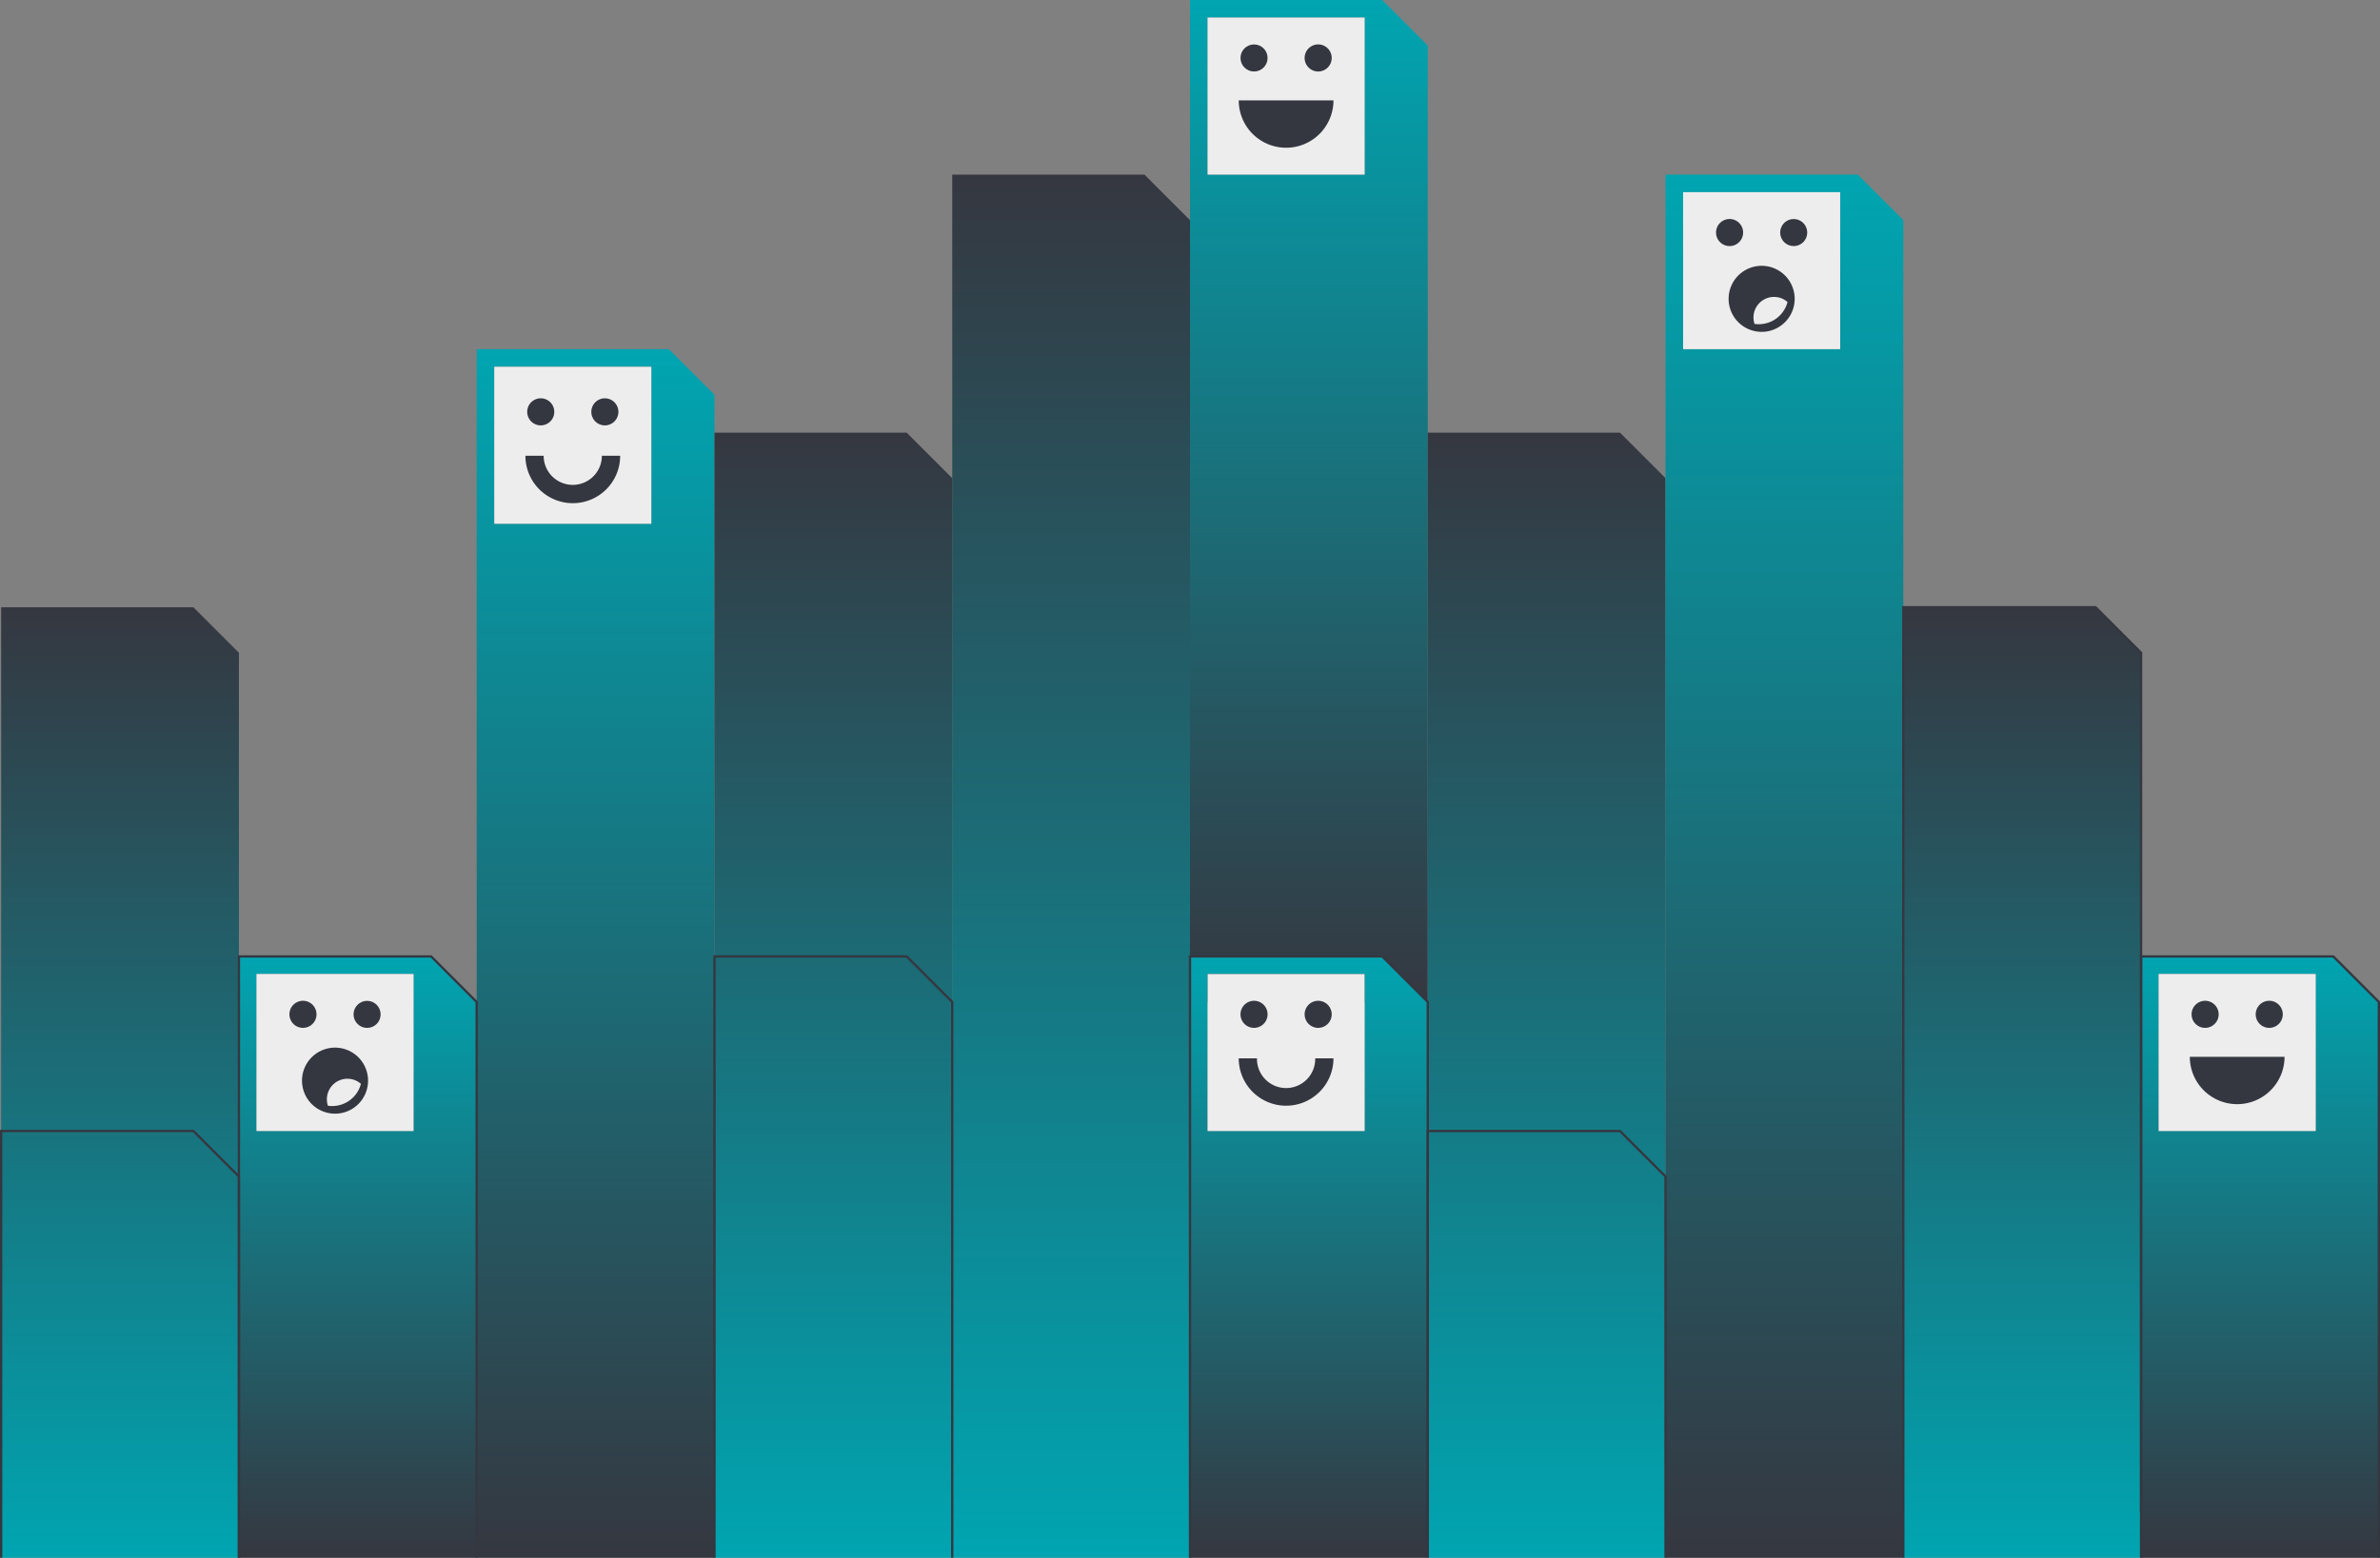 <svg xmlns="http://www.w3.org/2000/svg" xmlns:xlink="http://www.w3.org/1999/xlink" viewBox="0 0 2060.22 1348.83"><rect x="0" y="0" width="2060.22" height="1348.83" fill="#808080" stroke="none"/><defs><style>.cls-1{fill:url(#linear-gradient);}.cls-2{fill:url(#linear-gradient-2);}.cls-3{fill:url(#linear-gradient-3);}.cls-4{fill:url(#linear-gradient-4);}.cls-5{fill:url(#linear-gradient-5);}.cls-6{fill:url(#linear-gradient-6);}.cls-7{fill:url(#linear-gradient-7);}.cls-8{fill:url(#linear-gradient-8);}.cls-9{fill:url(#linear-gradient-9);}.cls-10{fill:url(#linear-gradient-10);}.cls-11{fill:url(#linear-gradient-11);}.cls-12{fill:none;stroke:#353740;stroke-miterlimit:10;stroke-width:2px;}.cls-13{fill:#ededed;}.cls-14{fill:#353740;}</style><linearGradient id="linear-gradient" x1="103.91" y1="1348.83" x2="103.91" y2="525.8" gradientUnits="userSpaceOnUse"><stop offset="0" stop-color="#00a5b1"></stop><stop offset="1" stop-color="#353740"></stop></linearGradient><linearGradient id="linear-gradient-2" x1="309.73" y1="828.14" x2="309.73" y2="1348.83" xlink:href="#linear-gradient"></linearGradient><linearGradient id="linear-gradient-3" x1="515.55" y1="302.34" x2="515.55" y2="1348.83" xlink:href="#linear-gradient"></linearGradient><linearGradient id="linear-gradient-4" x1="927.2" y1="1348.83" x2="927.2" y2="151.17" xlink:href="#linear-gradient"></linearGradient><linearGradient id="linear-gradient-5" x1="1133.02" y1="0" x2="1133.02" y2="867.57" xlink:href="#linear-gradient"></linearGradient><linearGradient id="linear-gradient-6" x1="1133.02" y1="828.14" x2="1133.02" y2="1348.83" xlink:href="#linear-gradient"></linearGradient><linearGradient id="linear-gradient-7" x1="1338.84" y1="1348.83" x2="1338.84" y2="374.63" xlink:href="#linear-gradient"></linearGradient><linearGradient id="linear-gradient-8" x1="721.38" y1="1348.83" x2="721.38" y2="374.63" xlink:href="#linear-gradient"></linearGradient><linearGradient id="linear-gradient-9" x1="1544.66" y1="151.17" x2="1544.66" y2="1348.83" xlink:href="#linear-gradient"></linearGradient><linearGradient id="linear-gradient-10" x1="1750.49" y1="1348.83" x2="1750.49" y2="525.8" xlink:href="#linear-gradient"></linearGradient><linearGradient id="linear-gradient-11" x1="1956.31" y1="828.14" x2="1956.31" y2="1348.83" xlink:href="#linear-gradient"></linearGradient></defs><g id="dark"><path class="cls-1" d="M1,1348.83H206.82V565.23L167.39,525.8H1Z"></path><path class="cls-2" d="M206.82,1348.83H412.64V867.57l-39.43-39.43H206.82ZM358,979.31H222V843.36H358Z"></path><path class="cls-3" d="M412.64,1348.83H618.47V341.77L579,302.34H412.65ZM563.82,453.51h-136V317.56h136Z"></path><path class="cls-4" d="M824.29,1348.83h205.82V190.6l-39.43-39.43H824.29Z"></path><path class="cls-5" d="M1181.28,151.17h-136V15.22h136Zm-151.17,716.4h205.82V39.43L1196.5,0H1030.11Z"></path><path class="cls-6" d="M1030.11,1348.83h205.82V867.57l-39.43-39.43H1030.11m151.17,151.17h-136V843.36h136Z"></path><polygon class="cls-7" points="1235.93 1348.83 1441.75 1348.83 1441.75 414.06 1402.32 374.63 1402.32 374.63 1235.93 374.63 1235.93 1348.83"></polygon><polygon class="cls-8" points="618.47 1348.83 824.29 1348.83 824.29 414.06 784.86 374.63 784.86 374.63 618.47 374.63 618.47 1348.83"></polygon><path class="cls-9" d="M1441.75,1348.83h205.82V190.6l-39.43-39.43H1441.75ZM1592.92,302.34H1457V166.39h136Z"></path><path class="cls-10" d="M1647.57,1348.83H1853.4V565.23L1814,525.8H1647.57Z"></path><path class="cls-11" d="M1853.4,1348.83h205.82V867.57l-39.43-39.43H1853.4Zm151.17-369.52h-136V843.36h136Z"></path><path class="cls-12" d="M824.29,1348.83V867.57l-39.44-39.43H618.47v520.69"></path><path class="cls-12" d="M1441.75,1348.83V1018.74l-39.43-39.43H1235.93v369.52"></path><path class="cls-12" d="M1235.93,1318.43V867.57l-39.43-39.43H1030.11v520.69"></path><path class="cls-12" d="M1853.4,1348.83V565.23L1814,525.8H1647.57v823"></path><path class="cls-12" d="M2059.22,1348.83V867.57l-39.43-39.43H1853.4V1309.4"></path><path class="cls-12" d="M206.82,1348.83V1018.74l-39.43-39.43H1v369.52"></path><path class="cls-12" d="M412.64,1348.83V867.57l-39.43-39.43H206.82v520.69"></path><rect class="cls-13" x="222.04" y="843.36" width="135.95" height="135.95"></rect><path class="cls-14" d="M262.26,890a11.72,11.72,0,1,0-11.72-11.72A11.72,11.72,0,0,0,262.26,890Z"></path><circle class="cls-14" cx="317.77" cy="878.32" r="11.72"></circle><path class="cls-14" d="M261.43,935.71A28.59,28.59,0,1,0,290,907.12,28.59,28.59,0,0,0,261.43,935.71Zm39.29-1.65a17.57,17.57,0,0,1,11.7,4.42,25.7,25.7,0,0,1-24.89,19.21,22.5,22.5,0,0,1-3.67-.27,17.78,17.78,0,0,1,16.86-23.36Z"></path><rect class="cls-13" x="427.86" y="317.56" width="135.95" height="135.95"></rect><path class="cls-14" d="M468.08,368.33a11.72,11.72,0,1,0-11.71-11.72A11.72,11.72,0,0,0,468.08,368.33Z"></path><path class="cls-14" d="M523.59,368.33a11.72,11.72,0,1,0-11.72-11.72A11.72,11.72,0,0,0,523.59,368.33Z"></path><path class="cls-14" d="M495.84,435.69a41,41,0,0,0,41-41.05H521a25.2,25.2,0,1,1-50.4,0H454.83A41,41,0,0,0,495.84,435.69Z"></path><rect class="cls-13" x="1045.33" y="843.36" width="135.95" height="135.95"></rect><path class="cls-14" d="M1085.55,890a11.72,11.72,0,1,0-11.72-11.72A11.72,11.72,0,0,0,1085.55,890Z"></path><path class="cls-14" d="M1141.06,890a11.72,11.72,0,1,0-11.72-11.72A11.72,11.72,0,0,0,1141.06,890Z"></path><path class="cls-14" d="M1113.3,957.4a41,41,0,0,0,41-41h-15.8a25.21,25.21,0,1,1-50.41,0h-15.8A41,41,0,0,0,1113.3,957.4Z"></path><rect class="cls-13" x="1045.33" y="15.22" width="135.95" height="135.95"></rect><circle class="cls-14" cx="1085.55" cy="50.19" r="11.72"></circle><path class="cls-14" d="M1141.06,61.9a11.72,11.72,0,1,0-11.72-11.71A11.72,11.72,0,0,0,1141.06,61.9Z"></path><path class="cls-14" d="M1113.3,127.92a41,41,0,0,0,41-41h-82A41,41,0,0,0,1113.3,127.92Z"></path><rect class="cls-13" x="1456.97" y="166.39" width="135.95" height="135.95"></rect><path class="cls-14" d="M1497.19,213.07a11.72,11.72,0,1,0-11.71-11.71A11.71,11.71,0,0,0,1497.19,213.07Z"></path><circle class="cls-14" cx="1552.7" cy="201.36" r="11.72"></circle><path class="cls-14" d="M1496.36,258.74a28.59,28.59,0,1,0,28.58-28.58A28.59,28.59,0,0,0,1496.36,258.74Zm39.29-1.64a17.57,17.57,0,0,1,11.7,4.42,25.7,25.7,0,0,1-24.89,19.2,21.44,21.44,0,0,1-3.67-.27,17.77,17.77,0,0,1,16.86-23.35Z"></path><rect class="cls-13" x="1868.62" y="843.36" width="135.95" height="135.95"></rect><path class="cls-14" d="M1908.84,890a11.72,11.72,0,1,0-11.72-11.72A11.72,11.72,0,0,0,1908.84,890Z"></path><path class="cls-14" d="M1964.35,890a11.72,11.72,0,1,0-11.72-11.72A11.72,11.72,0,0,0,1964.35,890Z"></path><path class="cls-14" d="M1936.59,956.06a41,41,0,0,0,41-41h-82A41,41,0,0,0,1936.59,956.06Z"></path></g></svg>